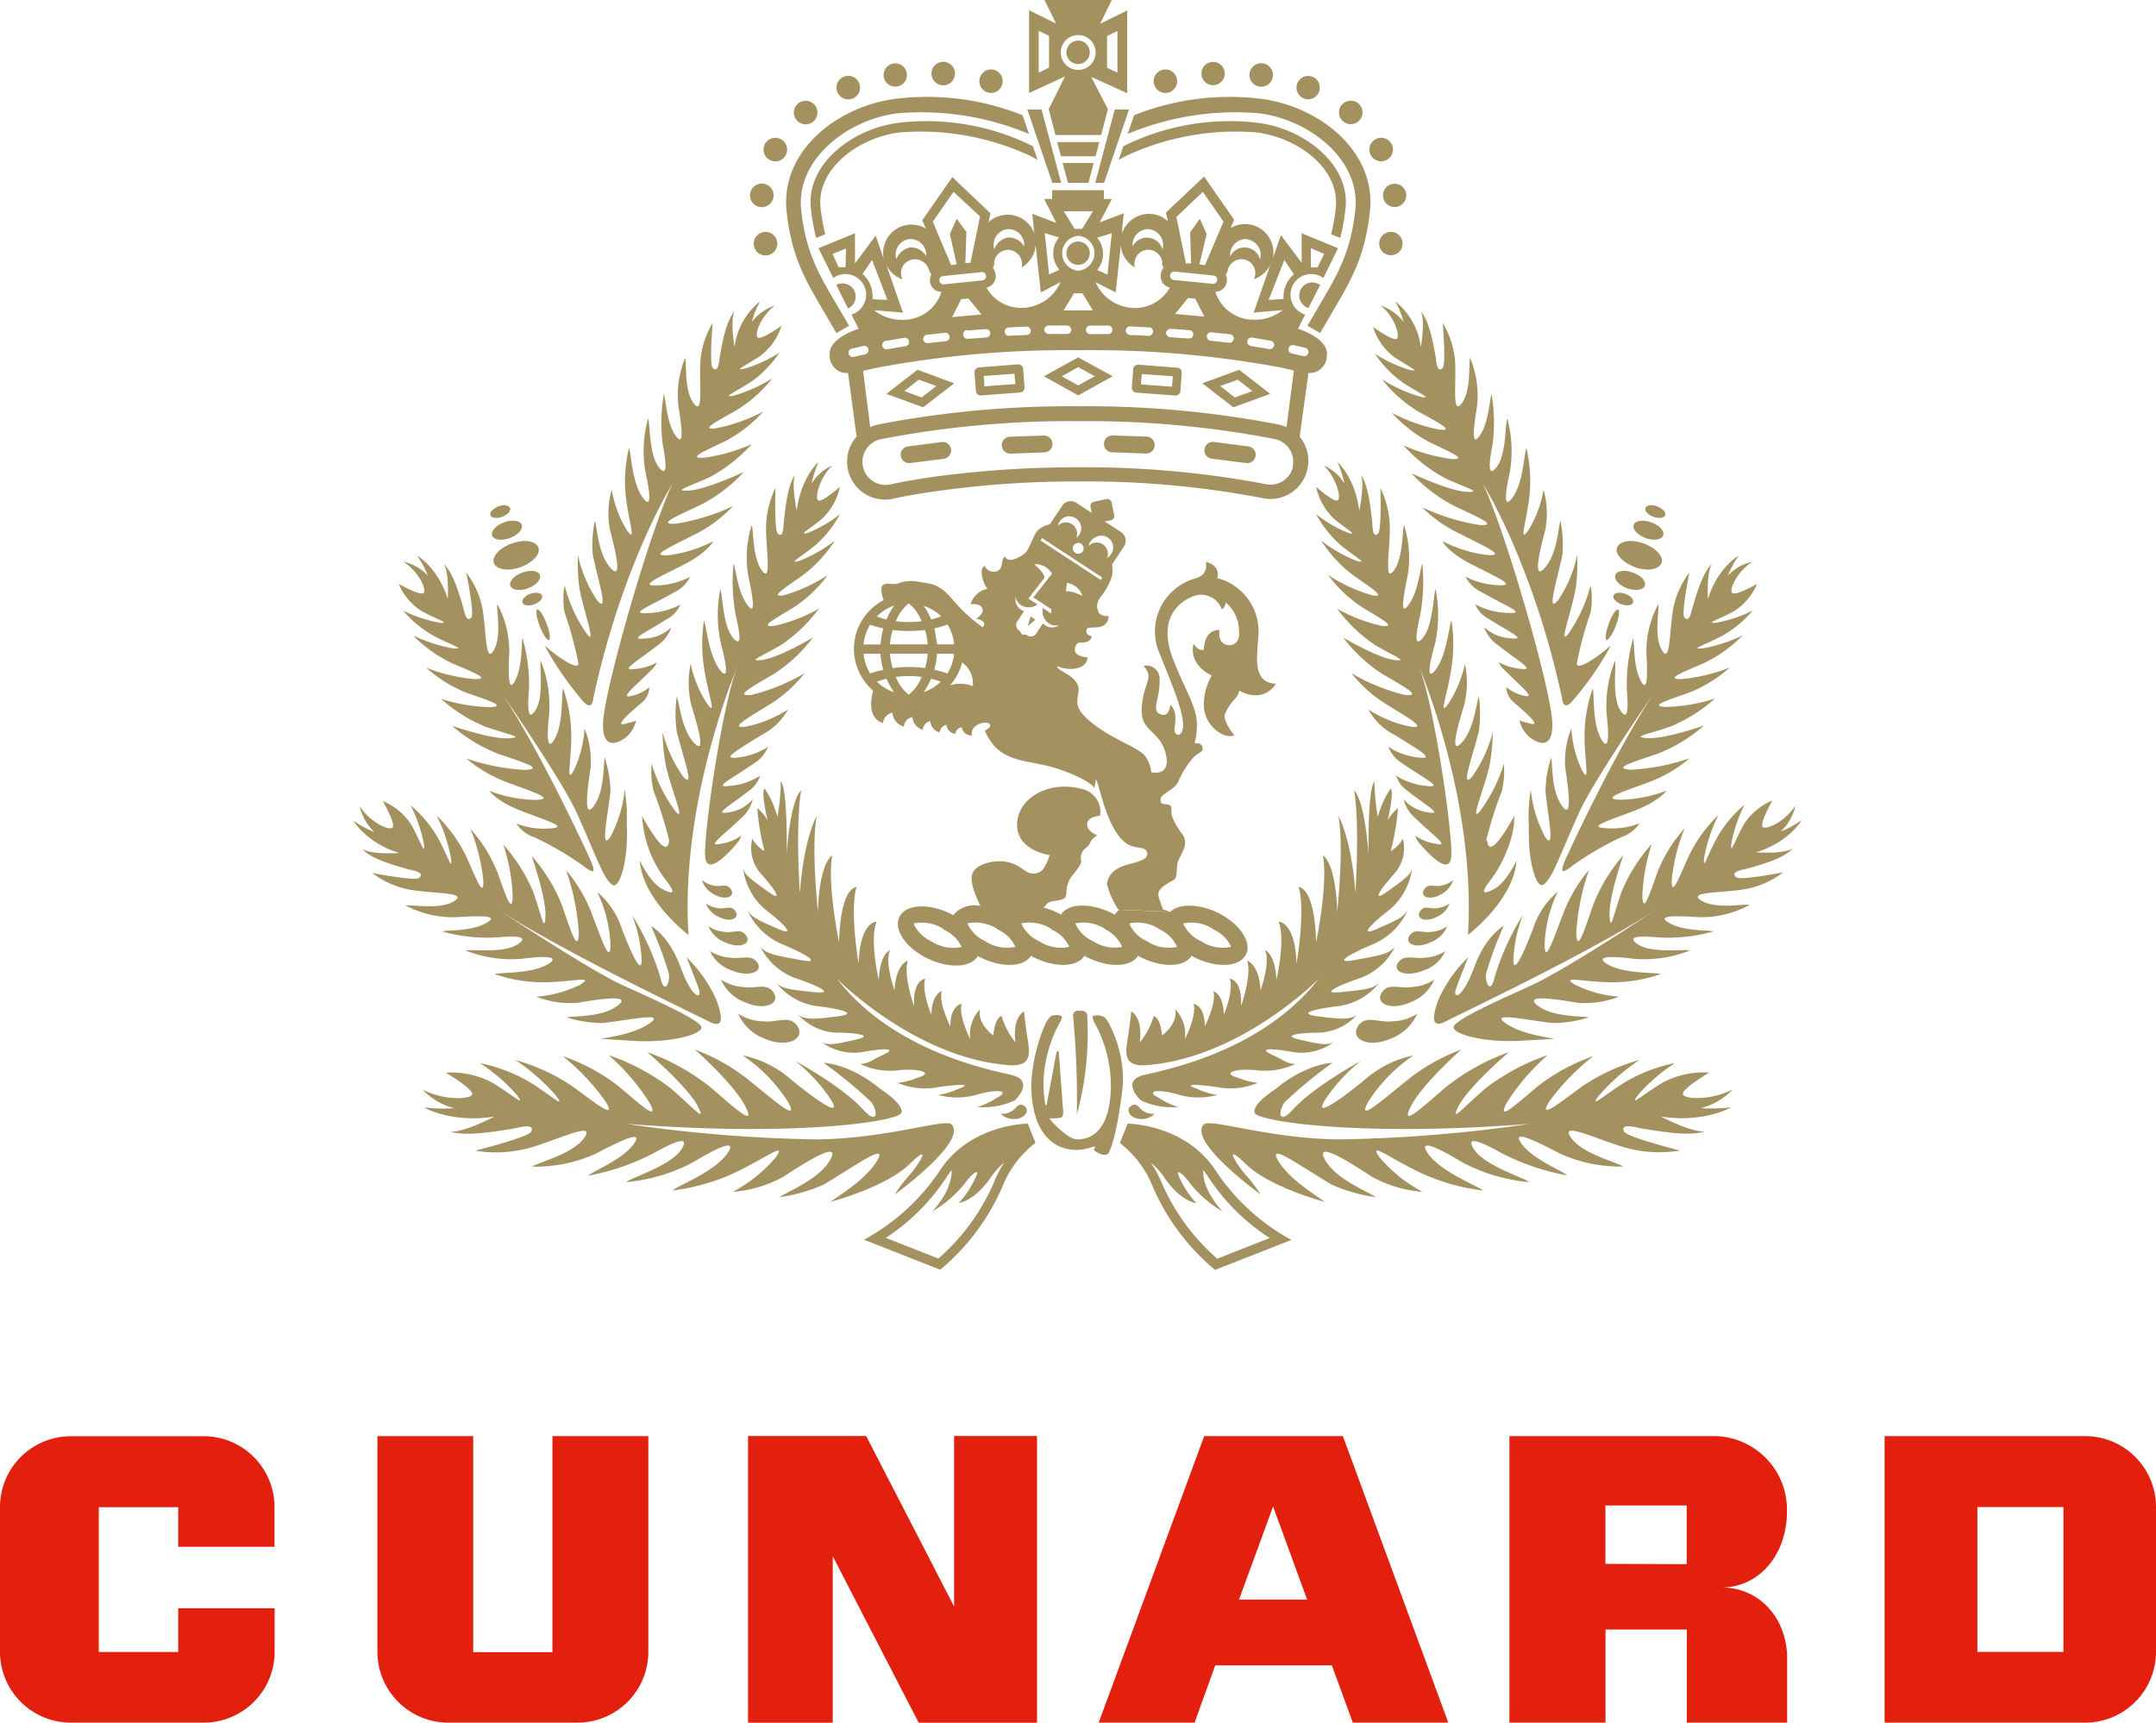 <svg id="Layer_1" data-name="Layer 1" xmlns="http://www.w3.org/2000/svg" viewBox="0 0 208.44 166.56"><defs><style>.cls-1{fill:#a39160;}.cls-2{fill:#e31f0e;}</style></defs><title>Cunard Logo Stacked</title><path class="cls-1" d="M134.25,166.12a1.75,1.75,0,0,0,1.46.51c1-.08,1.39-.93.79-1.28s-.7.32-1.26.57A1.46,1.46,0,0,1,134.25,166.12Z" transform="translate(-37.51 -58.45)"/><path class="cls-1" d="M149.15,166.12a1.74,1.74,0,0,1-1.46.51c-1-.08-1.39-.93-.79-1.28s.7.32,1.26.57A1.47,1.47,0,0,0,149.15,166.12Z" transform="translate(-37.51 -58.45)"/><polygon class="cls-1" points="81.98 36.06 81.98 36.06 81.98 36.06 81.98 36.06"/><polygon class="cls-1" points="81.98 36.06 81.98 36.06 81.98 36.06 81.98 36.06"/><path class="cls-1" d="M118.38,86a1.26,1.26,0,1,1,1.12,2.26" transform="translate(-37.51 -58.45)"/><path class="cls-1" d="M120.23,87.07A1.26,1.26,0,0,0,118.38,86l1.12,2.26A1.26,1.26,0,0,0,120.23,87.07Z" transform="translate(-37.51 -58.45)"/><path class="cls-1" d="M165.12,86A1.26,1.26,0,1,0,164,88.22" transform="translate(-37.51 -58.45)"/><path class="cls-1" d="M163.27,87.07A1.26,1.26,0,0,1,165.12,86L164,88.22A1.27,1.27,0,0,1,163.27,87.07Z" transform="translate(-37.51 -58.45)"/><path class="cls-1" d="M112.66,82a1.14,1.14,0,1,1-1.14-1.13A1.14,1.14,0,0,1,112.66,82Z" transform="translate(-37.51 -58.45)"/><path class="cls-1" d="M112.3,77.34a1.14,1.14,0,1,1-1.14-1.14A1.13,1.13,0,0,1,112.3,77.34Z" transform="translate(-37.51 -58.45)"/><path class="cls-1" d="M113.61,72.9a1.14,1.14,0,1,1-1.13-1.13A1.15,1.15,0,0,1,113.61,72.9Z" transform="translate(-37.51 -58.45)"/><path class="cls-1" d="M116.54,69.33a1.14,1.14,0,1,1-1.13-1.14A1.14,1.14,0,0,1,116.54,69.33Z" transform="translate(-37.51 -58.45)"/><path class="cls-1" d="M120.66,66.92a1.14,1.14,0,1,1-1.13-1.14A1.14,1.14,0,0,1,120.66,66.92Z" transform="translate(-37.51 -58.45)"/><circle class="cls-1" cx="86.55" cy="7.25" r="1.13"/><circle class="cls-1" cx="91.19" cy="7.11" r="1.14"/><ellipse class="cls-1" cx="95.81" cy="7.85" rx="1.13" ry="1.14"/><polygon class="cls-1" points="100.7 10.59 99.32 10.59 101.74 17.68 102.59 17.68 100.7 10.59"/><path class="cls-1" d="M124.13,68c-5.58.69-11.2,5-10.57,10.9.48,4.39,1.77,6.57,3.72,9.88l1.09,1.87,1.23-.7-1.1-1.88c-1.86-3.15-3.09-5.23-3.53-9.32-.52-4.84,4.4-8.74,9.34-9.35a27,27,0,0,1,12.68,2l-.62-1.81A24.88,24.88,0,0,0,124.13,68Z" transform="translate(-37.51 -58.45)"/><path class="cls-1" d="M124.41,70.32c-4.48.55-9,4-8.5,8.31a18,18,0,0,0,.51,2.82l.88-.35a18.31,18.31,0,0,1-.46-2.57c-.4-3.75,3.65-6.79,7.68-7.28a25.14,25.14,0,0,1,12.55,2.25l.75.41-.45-1.32A23,23,0,0,0,124.41,70.32Z" transform="translate(-37.51 -58.45)"/><path class="cls-1" d="M170.85,82A1.13,1.13,0,1,0,172,80.87,1.13,1.13,0,0,0,170.85,82Z" transform="translate(-37.51 -58.45)"/><circle class="cls-1" cx="134.83" cy="18.89" r="1.13"/><path class="cls-1" d="M169.9,72.9A1.14,1.14,0,1,0,171,71.77,1.14,1.14,0,0,0,169.9,72.9Z" transform="translate(-37.51 -58.45)"/><circle class="cls-1" cx="130.59" cy="10.87" r="1.14"/><circle class="cls-1" cx="126.47" cy="8.47" r="1.13"/><circle class="cls-1" cx="121.93" cy="7.25" r="1.14"/><circle class="cls-1" cx="117.28" cy="7.11" r="1.13"/><circle class="cls-1" cx="112.67" cy="7.85" r="1.14"/><polygon class="cls-1" points="107.77 10.59 109.15 10.59 106.74 17.68 105.89 17.68 107.77 10.59"/><path class="cls-1" d="M159.38,68c5.58.69,11.21,5,10.57,10.9-.48,4.39-1.77,6.57-3.72,9.88l-1.09,1.87-1.23-.7,1.1-1.88c1.86-3.15,3.08-5.23,3.53-9.32.53-4.84-4.4-8.74-9.33-9.35a27,27,0,0,0-12.68,2l.62-1.81A24.9,24.9,0,0,1,159.38,68Z" transform="translate(-37.51 -58.45)"/><path class="cls-1" d="M159.08,70.32c4.48.55,9,4,8.51,8.31a18.69,18.69,0,0,1-.51,2.82l-.88-.35a17.19,17.19,0,0,0,.45-2.57c.41-3.75-3.65-6.79-7.68-7.28a25.13,25.13,0,0,0-12.55,2.25l-.76.41.45-1.32A23,23,0,0,1,159.08,70.32Z" transform="translate(-37.51 -58.45)"/><polyline class="cls-1" points="103.25 17.68 105.23 17.68 105.74 15.76 102.73 15.76 103.25 17.68 105.23 17.68"/><polygon class="cls-1" points="105.92 15.11 106.28 13.74 102.2 13.74 102.57 15.11 105.92 15.11"/><path class="cls-1" d="M145,58.45l-1.13,2.3,2.61-1.29v8L143,65.88,144.62,69l-.65,2.5h-4.42l-.65-2.5,1.57-3.16L137,67.44v-8l2.61,1.29-1.13-2.3Zm.54,3-1,.48V65l1,.48Zm-3.79,3.76a1.68,1.68,0,0,0,0-3.37h0a1.68,1.68,0,1,0,0,3.37Zm-3.82.26,1-.48V61.91l-1-.48Zm3.81-3.09a1.13,1.13,0,1,0,1.13,1.14A1.14,1.14,0,0,0,141.75,62.37Z" transform="translate(-37.51 -58.45)"/><polygon class="cls-1" points="81.98 36.06 81.98 36.06 81.98 36.06 81.98 36.06"/><path class="cls-1" d="M153.75,95.51l3,2.32,3.56-1.3-3-2.33Zm3.14,1.37-1.41-1.11,1.69-.61,1.42,1.1Z" transform="translate(-37.51 -58.45)"/><path class="cls-1" d="M128.55,101.19l-3.25.42a.81.81,0,0,0-.71.9.82.82,0,0,0,.91.71l3.24-.41a.83.83,0,0,0,.72-.92A.82.82,0,0,0,128.55,101.19Z" transform="translate(-37.51 -58.45)"/><path class="cls-1" d="M151.34,94l-3.77-.29a.47.47,0,0,0-.5.43l-.14,1.77a.47.47,0,0,0,.44.5l3.76.28a.47.47,0,0,0,.5-.43l.13-1.77A.47.47,0,0,0,151.34,94Zm-.52,1.84-3-.23c0-.29.06-.71.08-1l3,.22C150.88,95.09,150.85,95.5,150.82,95.8Z" transform="translate(-37.51 -58.45)"/><path class="cls-1" d="M158.2,101.61l-3.25-.42a.82.82,0,1,0-.2,1.62l3.24.41a.81.81,0,0,0,.91-.71A.8.8,0,0,0,158.2,101.61Z" transform="translate(-37.51 -58.45)"/><path class="cls-1" d="M163,90.24h0l.69-1.38a2,2,0,1,1,1.76-3.53l1.42-2.88L163.35,81v2.86l-2-2.67-.79,2.25a2.64,2.64,0,0,0,.06-.59,2.74,2.74,0,0,0-4.14-2.35h0l.35-.8-2.91-4.18L150.23,79l.19.85h0a2.64,2.64,0,0,0-1.29-.67A2.73,2.73,0,0,0,146,81l0-.51.16-1.42-2.33.88L145,77.69h-.77s0-.64,0-.85h-5c0,.21,0,.85,0,.85h-.77L139.63,80l-2.32-.88.15,1.42.06.51a2.74,2.74,0,0,0-4.44-1.12h0l.19-.85-3.69-3.51-2.91,4.18.36.8h0a2.74,2.74,0,0,0-4.14,2.35,2.88,2.88,0,0,0,.06.59l-.78-2.25-2,2.67V81l-3.53,1.45,1.43,2.88a2,2,0,1,1,1.76,3.53l.69,1.38h0s-3,.89-2.8,2.59a1.66,1.66,0,0,0,1.78,1.68h0l.82,6.15a3.67,3.67,0,0,0,3.58,6l.42-.09c.87-.18,1.08-.22,2.1-.39A95.88,95.88,0,0,1,141.76,105a89.91,89.91,0,0,1,17.81,1.61,3.66,3.66,0,0,0,4.35-2.84,3.62,3.62,0,0,0-.76-3.09l.85-6.17a1.67,1.67,0,0,0,1.78-1.68C166,91.13,163,90.24,163,90.24ZM165.53,83l-.65,1.31a3.3,3.3,0,0,0-.41,0h-.23V82.44Zm-46.27,1.29H119a3.1,3.1,0,0,0-.41,0L118,83l1.3-.52Zm42.42-.7.92,1.38a2.85,2.85,0,0,0-1,2.15,2.06,2.06,0,0,0,0,.25c-.47,0-1.44.08-1.44.08Zm-3.62-2a1.52,1.52,0,0,1,1.27,1.94,1.55,1.55,0,0,0-2.89-.29A1.55,1.55,0,0,1,158.07,81.56Zm-1.86,3a.9.9,0,0,1,.09-.26,1.42,1.42,0,0,1,.42-.53,1.29,1.29,0,0,1,.82-.29,1.33,1.33,0,0,1,1.34,1.33,1.31,1.31,0,0,1-.14.6,2.75,2.75,0,0,0,1.6-1.4l-1.62,4.63,2.81-.24h0a4.24,4.24,0,0,1-2.67.93,3.87,3.87,0,0,1-3.84-2.7h0a1.11,1.11,0,0,0,1.11-1A1.19,1.19,0,0,0,156,85h0A.89.89,0,0,0,156.21,84.59Zm4.48,7.27a.42.42,0,0,1-.47.34l-1.77-.3a.41.41,0,0,1-.34-.47.41.41,0,0,1,.47-.34l1.77.3A.4.4,0,0,1,160.69,91.86Zm-3.9-.63a.42.42,0,0,1-.46.36l-1.78-.2a.41.41,0,0,1-.36-.45.4.4,0,0,1,.45-.36l1.79.19A.42.42,0,0,1,156.8,91.23ZM153.8,77l2,2.88L154,84.09l-.53-.08.7-2.94-.66-1.47-.94,1.32.1,3-.5,0-.93-4.49Zm-2.68,7.71,3.71.38a.4.4,0,1,1-.08.8L151,85.52a.41.41,0,0,1-.37-.45A.41.41,0,0,1,151.12,84.72Zm0,4.09,1.25-1.54.7.07.88,1.73Zm1.75,2a.41.41,0,0,1-.44.38l-1.8-.13a.41.41,0,0,1-.38-.43.42.42,0,0,1,.44-.38l1.79.13A.41.41,0,0,1,152.88,90.79Zm-4.23-10.18a1.54,1.54,0,0,1,1.26,1.95,1.56,1.56,0,0,0-2.89-.3A1.52,1.52,0,0,1,148.66,80.61Zm-5,.8L145,81c-.17,1.54-.28,2.66-.42,4l-1-.45a2.4,2.4,0,0,0,0-3.11Zm1.73,5.3.44-4,.06-.57.06.46a2.78,2.78,0,0,0,1.29,1.69,1.27,1.27,0,0,1,0-.62,1.33,1.33,0,0,1,2.33-.6,1.43,1.43,0,0,1,.31.6,1.08,1.08,0,0,1,0,.27.79.79,0,0,0,.15.4h0a1.14,1.14,0,0,0-.28.66,1.12,1.12,0,0,0,.88,1.24h0a3.87,3.87,0,0,1-4.3,1.87,4.13,4.13,0,0,1-2.88-2.39Zm3.6,3.81a.41.41,0,0,1-.43.39l-1.8-.09a.42.42,0,0,1-.39-.43.41.41,0,0,1,.44-.39l1.79.09A.41.41,0,0,1,149,90.53Zm-8.63-2.07,1-1.65h.82l1,1.65Zm.75,1.87a.41.41,0,0,1-.41.41l-1.79,0a.41.41,0,0,1-.41-.4.4.4,0,0,1,.4-.42l1.8,0A.41.41,0,0,1,141.07,90.33Zm1.77-.4,1.8,0a.4.4,0,0,1,.4.42.41.41,0,0,1-.41.4l-1.8,0a.41.41,0,0,1,0-.81Zm.32-11.06-1.05,1.71-.33,0h-.07l-.32,0-1.06-1.71Zm-1.42,2.38h0a1.69,1.69,0,0,1,0,3.37h0a1.69,1.69,0,0,1,0-3.37Zm-1.87.16a2.4,2.4,0,0,0-.55,1.54,2.35,2.35,0,0,0,.6,1.58l-1,.45c-.15-1.35-.25-2.47-.43-4Zm-5-.8a1.51,1.51,0,0,1,1.63,1.65,1.75,1.75,0,0,0-1.54-.85,1.72,1.72,0,0,0-1.34,1.15A1.53,1.53,0,0,1,134.85,80.61Zm-2,5.64a1.12,1.12,0,0,0,.88-1.24,1.24,1.24,0,0,0-.28-.66h0a.86.86,0,0,0,.15-.4,1.12,1.12,0,0,1,0-.27,1.46,1.46,0,0,1,.31-.6,1.34,1.34,0,0,1,2.33.6,1.32,1.32,0,0,1,0,.62,2.72,2.72,0,0,0,1.29-1.69l.06-.46.06.57.45,4,1.9-1a4.11,4.11,0,0,1-2.87,2.39,3.86,3.86,0,0,1-4.3-1.87Zm4.28,4.15a.41.41,0,0,1-.38.43l-1.8.09a.41.41,0,0,1,0-.81l1.8-.09A.4.4,0,0,1,137.15,90.4Zm-6.15,0,1.79-.13a.42.42,0,0,1,.44.38.41.41,0,0,1-.38.43l-1.8.13a.41.41,0,0,1-.44-.38A.42.42,0,0,1,131,90.35Zm-1.46-1.29.88-1.73.7-.07,1.26,1.54Zm3.29-4a.41.41,0,0,1-.37.45l-3.71.38a.41.41,0,0,1-.45-.36.41.41,0,0,1,.37-.44l3.71-.38A.4.4,0,0,1,132.83,85.07Zm-3.53,5.87a.41.41,0,0,1-.36.45l-1.78.2a.41.41,0,0,1-.09-.81l1.78-.19A.39.39,0,0,1,129.3,90.94ZM129.7,77l2.56,2.38-.93,4.49-.49,0,.1-3L130,79.6l-.66,1.47L130,84l-.54.08-1.77-4.2Zm-4.27,4.56a1.55,1.55,0,0,1,1.63,1.66,1.75,1.75,0,0,0-1.54-.85,1.77,1.77,0,0,0-1.35,1.14A1.52,1.52,0,0,1,125.43,81.56Zm-.68,3.89a1.51,1.51,0,0,1-.13-.6A1.33,1.33,0,0,1,126,83.52a1.29,1.29,0,0,1,.82.29,1.4,1.4,0,0,1,.42.53,1.3,1.3,0,0,1,.1.26.9.9,0,0,0,.22.37h0a1.2,1.2,0,0,0-.14.7,1.11,1.11,0,0,0,1.11,1h0a3.87,3.87,0,0,1-3.84,2.7,4.26,4.26,0,0,1-2.68-.93h0l2.8.24-1.62-4.63A2.79,2.79,0,0,0,124.75,85.46Zm.64,6a.41.41,0,0,1-.34.47l-1.77.3a.41.41,0,0,1-.47-.34.4.4,0,0,1,.34-.47l1.77-.3A.42.42,0,0,1,125.39,91.42Zm-4.5-6.49.93-1.38,1.48,3.86s-1,0-1.43-.08c0-.08,0-.16,0-.25A2.85,2.85,0,0,0,120.89,84.93Zm-.85,8a.41.41,0,1,1-.18-.8l1.11-.26a.41.41,0,0,1,.49.31.4.4,0,0,1-.3.49Zm42.48,10.58a2.23,2.23,0,0,1-2.65,1.72l-.77-.15a93.37,93.37,0,0,0-17.33-1.48,102.49,102.49,0,0,0-13.63.87c-1.61.22-3.14.48-4.55.78a2.22,2.22,0,0,1-2.65-1.71,2.23,2.23,0,0,1,1.71-2.65,95.58,95.58,0,0,1,19.12-1.75,95.59,95.59,0,0,1,19,1.73,2.24,2.24,0,0,1,1.72,2.64Zm-.63-3.79a4.21,4.21,0,0,0-.79-.26,97.17,97.17,0,0,0-19.33-1.76,97.67,97.67,0,0,0-19.41,1.77,4.65,4.65,0,0,0-.72.24l-.68-5.42c.24-.08.67-.17,1.14-.28a99.83,99.83,0,0,1,19.67-1.73A99.86,99.86,0,0,1,161.43,94l1.17.27ZM164,92.58a.41.41,0,0,1-.49.3l-1.12-.26a.4.4,0,0,1-.3-.49.41.41,0,0,1,.49-.31l1.12.26A.41.41,0,0,1,164,92.58Z" transform="translate(-37.51 -58.45)"/><polygon class="cls-1" points="92.48 21.14 92.48 21.14 92.48 21.14 92.48 21.14"/><polygon class="cls-1" points="116 21.14 116 21.14 116 21.14 116 21.14"/><path class="cls-1" d="M141.75,84.06a1.13,1.13,0,1,0-1.14-1.13A1.13,1.13,0,0,0,141.75,84.06Z" transform="translate(-37.51 -58.45)"/><path class="cls-1" d="M123.2,96.53l3.56,1.3,3-2.32-3.55-1.31Zm4.83-.76-1.42,1.11-1.68-.62,1.41-1.1Z" transform="translate(-37.51 -58.45)"/><path class="cls-1" d="M138.42,100.56l-3.27.11a.82.82,0,0,0,.06,1.64l3.26-.12a.81.81,0,1,0-.05-1.63Z" transform="translate(-37.51 -58.45)"/><path class="cls-1" d="M148.35,100.66l-3.27-.11a.81.81,0,1,0-.06,1.63l3.27.12a.82.82,0,0,0,.06-1.64Z" transform="translate(-37.51 -58.45)"/><path class="cls-1" d="M138.43,94.83l3.32,1.85,3.33-1.85L141.75,93Zm3.32.88-1.59-.88,1.59-.89,1.6.89Z" transform="translate(-37.51 -58.45)"/><path class="cls-1" d="M135.93,93.68l-3.77.29a.48.48,0,0,0-.44.51l.14,1.77a.46.46,0,0,0,.5.43l3.77-.28a.47.47,0,0,0,.43-.5l-.13-1.77A.48.48,0,0,0,135.93,93.68Zm-3.26,2.12c0-.31,0-.72-.07-1l3-.22c0,.3.06.72.09,1Z" transform="translate(-37.51 -58.45)"/><path class="cls-1" d="M136.88,167.09c-.17,0-5.73.07-8.63,4.72a20.69,20.69,0,0,1-7.21,6.5l7.37,2.9a21.65,21.65,0,0,0,6-8,10.08,10.08,0,0,1,3.21-4.27Zm-3.32,5.78a20.66,20.66,0,0,1-5.33,7.26l-5.08-2A20.22,20.22,0,0,0,129,172.3a8.25,8.25,0,0,1,.52-.74c0,.56-.07,2-1.85,4a11.43,11.43,0,0,0,3-2.55c1.08-1.45,1.54-1.51,1.18-.77a9.11,9.11,0,0,1-1.64,2.51s1.39-.1,3-2.33a6.81,6.81,0,0,1,1.39-1.57A11.69,11.69,0,0,0,133.55,172.87Z" transform="translate(-37.51 -58.45)"/><path class="cls-1" d="M155.16,171.81c-2.89-4.64-8.45-4.72-8.63-4.72l-.75,1.87a10.1,10.1,0,0,1,3.2,4.27,21.61,21.61,0,0,0,6,8l7.38-2.9A20.65,20.65,0,0,1,155.16,171.81Zm-5.31,1.06a10.91,10.91,0,0,0-1.07-2,6.54,6.54,0,0,1,1.39,1.57c1.6,2.23,3,2.33,3,2.33a9.15,9.15,0,0,1-1.65-2.51c-.35-.75.1-.69,1.18.77a11.44,11.44,0,0,0,3,2.55c-1.78-2-1.9-3.41-1.85-4a8.74,8.74,0,0,1,.52.74,20.18,20.18,0,0,0,5.9,5.83c-1.86.73-4.42,1.73-5.07,2A20.62,20.62,0,0,1,149.85,172.87Z" transform="translate(-37.51 -58.45)"/><path class="cls-1" d="M144.64,170s.79-1,1.44-6.75a11.93,11.93,0,0,0-1.33-5.8,4.34,4.34,0,0,0-.42-.63,1.58,1.58,0,0,0-.71-.21,1.35,1.35,0,0,0-.44.08c-.1.05.05.5.19.72a12.72,12.72,0,0,1,1.54,5.84c0,4.52-1.89,5.36-3.25,5.36-.92,0-2.44-1.71-2.44-1.71-.16-.2-.26-.34-.2-.33a4,4,0,0,0,.51,0,2.92,2.92,0,0,0,.56-.07c.16,0,.25-.45.2-.71l-.41-5.51c0-.26-.09-.29-.23-.08l-.93,4.94c-.05.25-.13.24-.17,0a13.8,13.8,0,0,1-.16-1.91,12.71,12.71,0,0,1,1.54-5.84,1.83,1.83,0,0,0,.26-.61c0-.11-.35-.2-.5-.2a2,2,0,0,0-.54.09,2.07,2.07,0,0,0-.57.76,16.93,16.93,0,0,0-1.37,5.79c0,4.62,2,6.41,4.42,6.41a5,5,0,0,0,1.37-.25c.25-.08.4-.12.38,0s-.19.21-.05.32S144.21,170.32,144.64,170Z" transform="translate(-37.51 -58.45)"/><path class="cls-1" d="M142.62,156.64a.49.49,0,0,0-.47-.47h-.43a.46.46,0,0,0-.47.47,86.56,86.56,0,0,1,.37,9.57A29.72,29.72,0,0,0,142.62,156.64Z" transform="translate(-37.51 -58.45)"/><path class="cls-1" d="M90.16,120.86a30.3,30.3,0,0,0,3.71,5.37c.94,1.08,1-.27,1-.27,2.8-13,7.64-20.72,7.64-20.72-2.2,4.66-6.62,20-6.7,23.17S98,129.76,98,129.76a2.9,2.9,0,0,0,1-1.64,3.92,3.92,0,0,1-.74.22c-1.45.51-.43-.5,1.34-2a1.93,1.93,0,0,0,.68-1.44,4,4,0,0,1-1.58.8c-1.48.41.15-.82,1.89-2.58a1.79,1.79,0,0,0,.42-.62,5.19,5.19,0,0,1-2.12.63c-1.54.24.27-.78,2.22-2.3a3.52,3.52,0,0,0,1.31-1.73,4,4,0,0,1-2.65,1.09c-1.53.14.28-.64,2.21-1.88a2.87,2.87,0,0,0,1.31-1.41,7.23,7.23,0,0,1-3.25.83c-1.75.08.34-.69,2.63-2a3.27,3.27,0,0,0,1.56-1.51,7.35,7.35,0,0,1-3.25.83c-1.75.08.28-.81,2.62-2s2.86-2.27,2.86-2.27a12.69,12.69,0,0,1-4.44,1.36c-1.76.08.29-.8,2.63-2a13.28,13.28,0,0,0,3.73-2.76,20.62,20.62,0,0,1-5.57,1.71c-1.79.08,0-.68,2.36-1.79a14.86,14.86,0,0,0,4.24-3.21c-.59.27-3.77,1.72-5.34,1.79s0-.35,2.12-1.33a15.2,15.2,0,0,0,4-3.16,17,17,0,0,1-4.67,1.32c-1.55.07,0-.61,2.07-1.59a13.16,13.16,0,0,0,3.71-2.88,16.92,16.92,0,0,1-4.57,1.62c-1.55.18-.06-.6,1.95-1.73a13.23,13.23,0,0,0,3.51-3.11,14.76,14.76,0,0,1-3.71,1.67c-1.3.26.1-.31,1.7-1.37a10.75,10.75,0,0,0,2.69-2.78,13.27,13.27,0,0,1-3.35,1.55c-1.17.24.09-.29,1.54-1.27a5.69,5.69,0,0,0,2-2.88s-2.15,1.57-2.35,1.08S111.15,89,112.4,88a4.58,4.58,0,0,0-2.21,1.59,9.25,9.25,0,0,1,.8-2A6.79,6.79,0,0,0,108.52,92s-.43-2.57,0-3.43c-.8.86-1.18,3-1.42,4.34-.06.36-.11,1.69-.69,1.11-.34-.34,0-4.34,0-4.34a8.33,8.33,0,0,0-1.19,3.77c-.12,2.17.31,5.25-.64,4s-.66-3.79-.83-4.41a9.55,9.55,0,0,0-.65,4.68c.37,2.33.54,4-.29,2.82s-.92-3.35-1.12-4a16.18,16.18,0,0,0-.09,5c.39,2,.37,3-.35,2.14-1-1.18-.87-4.17-1.08-4.78a11.74,11.74,0,0,0-.25,5.23c.59,2.65.43,3.33-.2,2.52-1.1-1.41-1.16-4.21-1.4-4.9a13.91,13.91,0,0,0-.33,4.49c.26,2.6,1.13,4.88.11,3.45a11,11,0,0,1-1.45-3.89,8.43,8.43,0,0,0-.17,3.88c.68,2.52,1.17,5,0,3.61s-1.23-3.8-1.46-4.49a11.28,11.28,0,0,0-.19,3.36c.55,2.56,1.57,5.67.42,4.34a12.38,12.38,0,0,1-1.86-4.37,17.47,17.47,0,0,0,.15,3.27c.43,2.27,1.67,5.56.71,4.34a14.41,14.41,0,0,1-2.16-4.69,7.53,7.53,0,0,0,0,2.61,36,36,0,0,1,1.31,4.77C93.69,123.43,91.85,122.32,90.16,120.86Z" transform="translate(-37.51 -58.45)"/><path class="cls-1" d="M102.2,139.68a39.26,39.26,0,0,0-1.5-4.75,8.15,8.15,0,0,1-.19-2.64,15,15,0,0,0,2.31,4.61c1,1.17-.39-2.09-.92-4.36a18.5,18.5,0,0,1-.33-3.3,13.19,13.19,0,0,0,2,4.31c1.16,1.28,0-1.81-.63-4.37a11.94,11.94,0,0,1,0-3.41c.26.68.47,3.18,1.63,4.46s.55-1.14-.24-3.65a9.24,9.24,0,0,1-.05-3.95,11.36,11.36,0,0,0,1.59,3.85c1,1.39.1-.86-.3-3.49a15.27,15.27,0,0,1,0-4.57c.26.69.48,3.52,1.6,4.87.64.78.75.09.05-2.57a12.8,12.8,0,0,1-.07-5.32c.23.6.24,3.65,1.28,4.78.74.8.7-.16.22-2.2a17.51,17.51,0,0,1-.22-5.05c.24.6.39,2.68,1.29,3.94s.6-.53.11-2.87a10.46,10.46,0,0,1,.36-4.79c.19.62.07,3.21,1,4.42s.39-1.88.38-4.1a9,9,0,0,1,.91-3.9s-.12,4.07.22,4.4c.58.55.55-.8.59-1.17.15-1.36.39-3.58,1.09-4.49-.39.89.16,3.47.16,3.47.38-3.32,2.33-5,2.07-4.63a10.25,10.25,0,0,0-.64,2,4.33,4.33,0,0,1,2-1.75c-1.13,1.09-1.63,2.81-1.42,3.3s2.16-1.24,2.16-1.24a6,6,0,0,1-1.68,3.05c-1.31,1.09-2.46,1.7-1.38,1.38a12.16,12.16,0,0,0,3.07-1.79,10.75,10.75,0,0,1-2.38,3c-1.45,1.18-2.73,1.86-1.53,1.51a14,14,0,0,0,3.4-1.94,12.93,12.93,0,0,1-3.14,3.38c-1.83,1.27-3.2,2.16-1.74,1.88a15.5,15.5,0,0,0,4.21-1.94,13,13,0,0,1-3.33,3.15c-1.92,1.14-3.33,1.92-1.86,1.76a15.62,15.62,0,0,0,4.32-1.65,14.8,14.8,0,0,1-3.59,3.46c-1.9,1.14-3.39,1.66-1.92,1.49s4.39-1.85,4.93-2.16a14.59,14.59,0,0,1-3.81,3.54c-2.18,1.27-3.8,2.16-2.13,2a19.09,19.09,0,0,0,5.15-2.1,13,13,0,0,1-3.35,3c-2.14,1.33-4,2.36-2.37,2.17a11.89,11.89,0,0,0,4.12-1.67,6.05,6.05,0,0,1-2.58,2.48c-2.13,1.34-4,2.37-2.36,2.18a6.61,6.61,0,0,0,3-1.05,3.29,3.29,0,0,1-1.39,1.63c-2.07,1.44-4,2.36-2.36,2.16a6.55,6.55,0,0,0,3-1,3,3,0,0,1-1.15,1.51c-1.76,1.38-3.42,2.29-2,2.05a3.72,3.72,0,0,0,2.43-1.28,3.59,3.59,0,0,1-1.13,1.84c-1.75,1.67-3.39,2.81-2,2.47a4.53,4.53,0,0,0,2-.78,1.76,1.76,0,0,1-.35.67s-3,3.72-3.13,1.28,1.77-15.38,3.26-18.64c0,0-5.7,13-4.87,26.28,0,0-4.43-3.32-4.71-7.2,0,0,1,2.21,2.27,2.82s1.06.11.11-1.11a11.11,11.11,0,0,1-2.15-6s2.37,4.48,2.6,2.43" transform="translate(-37.51 -58.45)"/><path class="cls-1" d="M98.11,138.06a17.44,17.44,0,0,0-.2-3.26,12.43,12.43,0,0,1-1.38,4.55c-1,1.45-.31-1.75,0-4.36a11.33,11.33,0,0,0-.56-3.31c-.14.71,0,3.17-1,4.62s-.77-1-.36-3.59a8.44,8.44,0,0,0-.59-3.84,11.08,11.08,0,0,1-1,4c-.86,1.54-.25-.83-.28-3.44a13.74,13.74,0,0,0-.8-4.43c-.17.71.07,3.5-.87,5-.53.87-.77.22-.47-2.49a11.7,11.7,0,0,0-.81-5.18c-.14.63.34,3.58-.56,4.86-.63.92-.75,0-.58-2.09a16,16,0,0,0-.62-4.95c-.14.63,0,2.68-.69,4.05s-.71-.41-.59-2.76a9.61,9.61,0,0,0-1.16-4.58c-.1.64.45,3.12-.35,4.47s-.71-1.75-1.06-3.9a8.33,8.33,0,0,0-1.59-3.62s.8,3.94.5,4.32c-.52.64-.7-.68-.81-1-.37-1.29-1-3.39-1.88-4.16.56.8.4,3.4.4,3.4-.95-3.16-3.26-4.41-2.92-4.12a9.18,9.18,0,0,1,1,1.85,4.57,4.57,0,0,0-2.37-1.34c1.36.86,2.16,2.43,2,2.95s-2.45-.81-2.45-.81a5.65,5.65,0,0,0,2.26,2.66c1.54.82,2.84,1.21,1.66,1.09a13.1,13.1,0,0,1-3.5-1.17,10.68,10.68,0,0,0,3,2.47c1.7.89,3.15,1.31,1.83,1.19a15,15,0,0,1-3.87-1.26,13.2,13.2,0,0,0,3.83,2.72c2.13.91,3.7,1.51,2.13,1.51A16.62,16.62,0,0,1,78.7,123a13.08,13.08,0,0,0,4,2.46c2.17.76,3.77,1.27,2.22,1.36a16.81,16.81,0,0,1-4.78-.81,15.07,15.07,0,0,0,4.32,2.71c2.18.76,3.81,1,2.25,1.11s-4.89-1-5.5-1.21a15,15,0,0,0,4.57,2.75c2.48.84,4.32,1.4,2.53,1.52a20.8,20.8,0,0,1-5.72-1.11,13.19,13.19,0,0,0,4,2.33c2.45.91,4.57,1.57,2.81,1.68a13.19,13.19,0,0,1-4.56-.87s.64,1,3.09,1.94,4.58,1.57,2.82,1.68a7.32,7.32,0,0,1-3.32-.47,3.27,3.27,0,0,0,1.72,1.32,30.28,30.28,0,0,1,4.72,2.75c1.51,1.22,1,.11.67-.67,0,0-4.67-10.24-8.58-16.09,0,0,5.85,8.46,7.3,11.64,2,4.42,2.62,6.51,3.51,7,.59.33,1.51-2.17,1.34-5.85" transform="translate(-37.51 -58.45)"/><path class="cls-1" d="M95.61,158.89c.74-.17,3.23-.45,4.74-1.53s-1.84-.31-4.56,0a11.54,11.54,0,0,1-3.48-.54c.75-.17,3.33,0,4.84-1.09s-1.07-.8-3.78-.33a8.79,8.79,0,0,1-4-.59,11.36,11.36,0,0,0,4.2-1.14c1.6-.94-.87-.25-3.61-.25a14.3,14.3,0,0,1-4.65-.8c.75-.18,3.67,0,5.26-1,.9-.58.22-.83-2.61-.47a12,12,0,0,1-5.43-.8c.65-.16,3.77.32,5.1-.65.95-.69,0-.8-2.2-.61a16.39,16.39,0,0,1-5.2-.59c.66-.15,2.8,0,4.24-.78s-.44-.75-2.9-.59A9.94,9.94,0,0,1,76.73,146c.66-.12,3.28.44,4.68-.42s-1.85-.72-4.1-1.08a8.62,8.62,0,0,1-3.82-1.65s4.14.81,4.53.48c.67-.56-.72-.75-1.09-.85-1.36-.38-3.58-1-4.39-1.95.85.58,3.57.39,3.57.39-3.32-1-4.66-3.42-4.35-3.07a9.72,9.72,0,0,0,1.95,1.05,4.93,4.93,0,0,1-1.43-2.51c.92,1.43,2.57,2.28,3.11,2.12s-.87-2.61-.87-2.61a6,6,0,0,1,2.81,2.38c.88,1.64,1.3,3,1.16,1.76a14,14,0,0,0-1.28-3.72,11.36,11.36,0,0,1,2.64,3.15c1,1.8,1.4,3.35,1.26,1.94a15.8,15.8,0,0,0-1.38-4.11,14,14,0,0,1,2.9,4.05c1,2.25,1.63,3.92,1.61,2.25a18.46,18.46,0,0,0-1.24-5,13.94,13.94,0,0,1,2.62,4.24c.83,2.31,1.38,4,1.46,2.35a18.24,18.24,0,0,0-.91-5.08,16.19,16.19,0,0,1,2.89,4.57c.82,2.31,1.1,4.06,1.18,2.38s-1.11-5.21-1.33-5.85A16,16,0,0,1,91.85,146c.91,2.64,1.53,4.6,1.62,2.69a22.49,22.49,0,0,0-1.23-6.1,14.27,14.27,0,0,1,2.5,4.24c1,2.61,1.75,4.87,1.79,3a13,13,0,0,0-1.28-5.14,7.74,7.74,0,0,1,2.38,3.56c1,2.61,2,4.68,1.9,2.8a13.71,13.71,0,0,0-.91-4.12,24.9,24.9,0,0,1,2.73,6c.36,1.71.94.62.83-.31a35.85,35.85,0,0,0-1.72-4.63s1.72.88,2.86,4,2.08,3.07,1.77,2.14-1.2-3.12-1.2-3.12a13.23,13.23,0,0,1,2.86,4.06c.78,2.08.57,2.81-.73,2.13s-14.28-6.81-20.45-10.89c0,0,8.86,5.91,12.2,7.42,4.66,2.1,6.92,3.21,7.48,3.88s-2.26,1.63-6.12,1.5Z" transform="translate(-37.51 -58.45)"/><path class="cls-1" d="M129.43,167.1c-1-.39-6.44,1.45-13,1.51A140.32,140.32,0,0,1,98,167.1c16.34,1.3,26.35-.22,26.65-1.05s-2-2.3-2-2.3c-3.06-2.52-5.52-2.54-5.52-2.54a42.49,42.49,0,0,1,4.62,3.8c.66.89.63,2.27-.77.74-2.06-2.28-6.57-4.71-6.57-4.71a15.81,15.81,0,0,1,3.41,3.7c1.18,1.85-1.15.27-3.76-1.86a10.27,10.27,0,0,0-4.75-2.39,15.43,15.43,0,0,1,4.42,4.55c1,1.91-1.14,0-3.76-2.11a18.65,18.65,0,0,0-5.28-3c.71.62,3.91,3.55,4.9,5.53s-.83.31-3.39-1.89a21,21,0,0,0-6.1-3.39c.62.54,4,3.51,4.88,5.24s-.45.1-2.71-1.82a21.4,21.4,0,0,0-5.92-3.14,21.06,21.06,0,0,1,4,4.68c.87,1.73-.74.28-3-1.64a18.63,18.63,0,0,0-5.43-2.94A21.6,21.6,0,0,1,96.09,165c1,1.68-.73.33-3.13-1.45a18.89,18.89,0,0,0-5.62-2.61,19.24,19.24,0,0,1,3.93,3.45c1,1.35-.43,0-2.55-1.32a15.54,15.54,0,0,0-4.8-1.83,17.11,17.11,0,0,1,3.58,3.1c.88,1.21-.4,0-2.33-1.18a8.45,8.45,0,0,0-4.56-1s3,1.76,2.5,2.19-2.89.42-4.75-.56a6.27,6.27,0,0,0,3.06,1.8,13.51,13.51,0,0,1-2.81-.07c-.56-.2,2.37,1.6,6.7.88,0,0-3,1.59-4.27,1.44,1.46.53,4.34,0,6.1-.27.48-.08,2.15-.6,1.72.3-.25.53-5.41,1.83-5.41,1.83a12.33,12.33,0,0,0,5.29-.28c2.76-.79,6.37-2.6,5.28-1s-4.38,2.37-5.07,2.82A14,14,0,0,0,95.09,170c2.71-1.42,4.75-2.35,3.64-.88s-3.72,2.46-4.37,3A22.51,22.51,0,0,0,100.6,170c2.34-1.31,3.52-1.7,2.85-.52-1,1.66-4.76,2.76-5.42,3.26a16.86,16.86,0,0,0,6.63-2c3-1.81,3.92-1.91,3.23-.86-1.22,1.84-4.66,3.11-5.39,3.67a20,20,0,0,0,5.73-1.57c3.11-1.4,5.52-3.35,4.24-1.59a14.09,14.09,0,0,1-4.11,3.29,12,12,0,0,0,4.91-1.47c2.8-1.85,5.56-3.44,4.47-1.57s-4.11,3-4.87,3.56a16.06,16.06,0,0,0,4.27-1.22c2.91-1.71,6.27-4.19,5.18-2.33s-3.76,3.41-4.51,4c0,0,5.29-1.39,7.63-3.65s.82.15,0,1.06a13.81,13.81,0,0,0-1.43,1.88s7.24-5.25,5.44-6.83Z" transform="translate(-37.51 -58.45)"/><path class="cls-1" d="M135,161.43c2.57.2,2-1.46,1.76-3.19s-.25-2-.25-2-1.15.51-.82,3a7.25,7.25,0,0,1-1.35-2.56s-.64.09-.8,1.88c0,0-1.55-1.08-1.29-2.52a3.48,3.48,0,0,0-.93,2.89s-1.17-2.26-.84-3.44c0,0-1.14.19-1.08,2.21,0,0-1.18-2.27-.84-3.43,0,0-1,.3-1,2.31,0,0-1-2.37-.59-3.51,0,0-1.25.1-1.08,2.68v0s-1.09-3-.61-4.42c0,0-1.16.3-1.29,2.86,0,0-1-2.79-.42-3.88,0,0-1,.31-1.1,2.89,0,0-.92-3.91-.21-5.64,0,0-1.6-.06-1.74,4.06,0,0-.88-5.14-.2-7.41,0,0-1.55-.09-1.69,5.34,0,0-1.17-5.62-.66-8.39,0,0-1.24.58-1.38,5.43,0,0-.69-6.27-.11-9.27,0,0-1.26,2.15-1.64,7.47,0,0-.45-6.73.13-9.92,0,0-1,.54-1.41,6.21,0,0,.14-6.16-.56-7.11a20.06,20.06,0,0,1-.33,3.45,9.28,9.28,0,0,0-1.23-2.73c-.4.3.28,3.07.28,3.07a4.29,4.29,0,0,0-1-1.18,24,24,0,0,0,.7,4.16,3.14,3.14,0,0,1-1.18-1.2,3.74,3.74,0,0,0,.83,3.38c1.38,1.54,2.23,2.84.7,1.74s-2.34-1.64-2.43-2.32a6.36,6.36,0,0,0,2.1,4c1.84,1.4,3.11,2.72,1.32,1.93s-2.72-1.13-3.07-2a6.43,6.43,0,0,0,3.3,3.41c2.39,1,4.12,2,1.93,1.59s-3.31-.54-3.89-1.28a6.14,6.14,0,0,0,3.29,3c2.28.76,4,1.61,1.89,1.38s-3.1-.28-3.69-.94a6.09,6.09,0,0,0,3.85,2.28c2.39.27,4.19.74,2.14,1s-3.09.38-3.81-.14a5.32,5.32,0,0,0,3.57,1.72c2.11,0,3.75.28,2,.67s-2.67.63-3.35.23a5.31,5.31,0,0,0,3.84,1c2.07-.39,3.72-.46,2.05.28-1.1.5-1.11.73-2.13.86a6.9,6.9,0,0,0,3.61.61c2-.24,3.59.22,2,.68a7.66,7.66,0,0,1-2,.53,6.9,6.9,0,0,0,3.63.46c1.95-.32,3.84-.43,2.29.09a7.22,7.22,0,0,1-2,.61,6.93,6.93,0,0,0,3.67,0c1.88-.59,3.45-.45,2,.28a6.94,6.94,0,0,1-1.88.88,7,7,0,0,0,3.61-.63s2.06-1.9-.33-2.46-11.51-2.38-16.87-9.32C118.44,153.09,125.93,160.72,135,161.43Z" transform="translate(-37.51 -58.45)"/><path class="cls-1" d="M108.86,156.44a4.58,4.58,0,0,0,2.68,2.47c2.17.91,3.93-.09,3-1.34-.8-1-1.83-.22-3.3-.38A4.44,4.44,0,0,1,108.86,156.44Z" transform="translate(-37.51 -58.45)"/><path class="cls-1" d="M107.22,153.16a4,4,0,0,0,2.31,2.19c1.92.87,3.54.11,2.72-1-.66-.9-1.63-.27-2.94-.48A4.22,4.22,0,0,1,107.22,153.16Z" transform="translate(-37.51 -58.45)"/><path class="cls-1" d="M106.15,150.4a3.5,3.5,0,0,0,2.08,1.86c1.73.74,3.18.11,2.44-.81-.6-.76-1.47-.24-2.64-.42A4,4,0,0,1,106.15,150.4Z" transform="translate(-37.51 -58.45)"/><path class="cls-1" d="M106,148a2.85,2.85,0,0,0,1.65,1.57c1.37.64,2.54.12,2-.66s-1.17-.21-2.11-.37A3.09,3.09,0,0,1,106,148Z" transform="translate(-37.51 -58.45)"/><path class="cls-1" d="M105.75,145.79a2.31,2.31,0,0,0,1.29,1.33c1.08.55,2,.12,1.58-.55s-.93-.18-1.69-.32A2.42,2.42,0,0,1,105.75,145.79Z" transform="translate(-37.51 -58.45)"/><path class="cls-1" d="M105.37,143.54a2.33,2.33,0,0,0,1.22,1.4c1.06.6,2,.21,1.61-.47s-.92-.23-1.67-.4A2.43,2.43,0,0,1,105.37,143.54Z" transform="translate(-37.51 -58.45)"/><path class="cls-1" d="M193.25,120.86a30.26,30.26,0,0,1-3.72,5.37c-.94,1.08-1-.27-1-.27-2.8-13-7.64-20.72-7.64-20.72,2.21,4.66,6.63,20,6.7,23.17s-2.18,1.33-2.18,1.33a3,3,0,0,1-1-1.64,3.93,3.93,0,0,0,.74.22c1.46.51.44-.5-1.33-2a2,2,0,0,1-.68-1.44,3.91,3.91,0,0,0,1.58.8c1.48.41-.15-.82-1.89-2.58a1.73,1.73,0,0,1-.42-.62,5.24,5.24,0,0,0,2.11.63c1.54.24-.27-.78-2.21-2.3a3.56,3.56,0,0,1-1.32-1.73,4.09,4.09,0,0,0,2.66,1.09c1.53.14-.28-.64-2.21-1.88a2.85,2.85,0,0,1-1.31-1.41,7.21,7.21,0,0,0,3.25.83c1.76.08-.34-.69-2.62-2a3.29,3.29,0,0,1-1.57-1.51,7.41,7.41,0,0,0,3.25.83c1.75.08-.28-.81-2.63-2s-2.86-2.27-2.86-2.27a12.76,12.76,0,0,0,4.44,1.36c1.76.08-.28-.8-2.61-2A13.26,13.26,0,0,1,175,107.5a20.62,20.62,0,0,0,5.57,1.71c1.78.08,0-.68-2.36-1.79a15,15,0,0,1-4.24-3.21c.59.27,3.77,1.72,5.34,1.79s0-.35-2.12-1.33a15.1,15.1,0,0,1-4-3.16,17,17,0,0,0,4.66,1.32c1.57.07,0-.61-2.06-1.59a13.16,13.16,0,0,1-3.72-2.88,16.75,16.75,0,0,0,4.57,1.62c1.56.18.06-.6-2-1.73a13.27,13.27,0,0,1-3.51-3.11,14.88,14.88,0,0,0,3.71,1.67c1.29.26-.1-.31-1.7-1.37a10.69,10.69,0,0,1-2.7-2.78,13.16,13.16,0,0,0,3.35,1.55c1.17.24-.09-.29-1.53-1.27a5.7,5.7,0,0,1-2-2.88s2.16,1.57,2.35,1.08S172.26,89,171,88a4.57,4.57,0,0,1,2.21,1.59,9.37,9.37,0,0,0-.8-2A6.83,6.83,0,0,1,174.88,92s.43-2.57,0-3.43c.79.86,1.18,3,1.42,4.34.06.36.11,1.69.69,1.11.34-.34,0-4.34,0-4.34a8.39,8.39,0,0,1,1.2,3.77c.11,2.17-.31,5.25.63,4s.66-3.79.82-4.41a9.58,9.58,0,0,1,.67,4.68c-.38,2.33-.55,4,.28,2.82s.92-3.35,1.12-4a16,16,0,0,1,.08,5c-.39,2-.37,3,.36,2.14,1-1.18.87-4.17,1.07-4.78a11.75,11.75,0,0,1,.25,5.23c-.59,2.65-.43,3.33.2,2.52,1.1-1.41,1.17-4.21,1.41-4.9a14.08,14.08,0,0,1,.31,4.49c-.26,2.6-1.12,4.88-.1,3.45a11.1,11.1,0,0,0,1.45-3.89,8.44,8.44,0,0,1,.17,3.88c-.68,2.52-1.18,5,0,3.61s1.23-3.8,1.46-4.49a11.26,11.26,0,0,1,.18,3.36c-.54,2.56-1.56,5.67-.42,4.34a12.31,12.31,0,0,0,1.86-4.37,17.59,17.59,0,0,1-.15,3.27c-.43,2.27-1.67,5.56-.72,4.34a14.45,14.45,0,0,0,2.17-4.69,7.57,7.57,0,0,1,0,2.61,35.49,35.49,0,0,0-1.3,4.77C189.71,123.43,191.55,122.32,193.25,120.86Z" transform="translate(-37.51 -58.45)"/><path class="cls-1" d="M181.2,139.68a38.93,38.93,0,0,1,1.51-4.75,8.24,8.24,0,0,0,.19-2.64,15.08,15.08,0,0,1-2.32,4.61c-1,1.17.38-2.09.92-4.36a19,19,0,0,0,.33-3.3,13.25,13.25,0,0,1-2,4.31c-1.16,1.28,0-1.81.65-4.37a12.4,12.4,0,0,0,0-3.41c-.24.68-.47,3.18-1.63,4.46s-.55-1.14.23-3.65a9.23,9.23,0,0,0,.06-3.95,11.48,11.48,0,0,1-1.6,3.85c-1,1.39-.09-.86.3-3.49a15.08,15.08,0,0,0,0-4.57c-.27.69-.49,3.52-1.6,4.87-.64.78-.75.09,0-2.57a12.84,12.84,0,0,0,.06-5.32c-.22.6-.25,3.65-1.28,4.78-.74.8-.69-.16-.22-2.2a17.14,17.14,0,0,0,.21-5.05c-.22.6-.38,2.68-1.28,3.94s-.59-.53-.11-2.87a10.46,10.46,0,0,0-.37-4.79c-.19.62-.07,3.21-1,4.42s-.38-1.88-.37-4.1a9,9,0,0,0-.91-3.9s.12,4.07-.22,4.4c-.58.55-.54-.8-.58-1.17-.15-1.36-.39-3.58-1.09-4.49.39.89-.16,3.47-.16,3.47-.39-3.32-2.33-5-2.07-4.63a9.87,9.87,0,0,1,.64,2,4.35,4.35,0,0,0-2-1.75c1.13,1.09,1.63,2.81,1.42,3.3s-2.16-1.24-2.16-1.24a6,6,0,0,0,1.69,3.05c1.3,1.09,2.46,1.7,1.37,1.38a12.22,12.22,0,0,1-3.06-1.79,10.8,10.8,0,0,0,2.38,3c1.45,1.18,2.73,1.86,1.52,1.51a14.09,14.09,0,0,1-3.4-1.94,12.94,12.94,0,0,0,3.14,3.38c1.83,1.27,3.2,2.16,1.74,1.88a15.66,15.66,0,0,1-4.21-1.94,12.79,12.79,0,0,0,3.34,3.15c1.9,1.14,3.32,1.92,1.85,1.76a15.59,15.59,0,0,1-4.32-1.65,14.92,14.92,0,0,0,3.59,3.46c1.91,1.14,3.39,1.66,1.93,1.49s-4.39-1.85-4.93-2.16a14.65,14.65,0,0,0,3.82,3.54c2.19,1.27,3.81,2.16,2.13,2a19.14,19.14,0,0,1-5.16-2.1,12.89,12.89,0,0,0,3.37,3c2.14,1.33,4,2.36,2.36,2.17a11.83,11.83,0,0,1-4.11-1.67,6.05,6.05,0,0,0,2.58,2.48c2.14,1.34,4,2.37,2.36,2.18a6.67,6.67,0,0,1-3-1.05,3.3,3.3,0,0,0,1.39,1.63c2.08,1.44,4,2.36,2.36,2.16a6.57,6.57,0,0,1-3-1,3,3,0,0,0,1.15,1.51c1.76,1.38,3.42,2.29,2,2.05a3.78,3.78,0,0,1-2.43-1.28,3.64,3.64,0,0,0,1.14,1.84c1.75,1.67,3.39,2.81,2,2.47a4.52,4.52,0,0,1-2-.78,1.75,1.75,0,0,0,.35.67s3,3.72,3.13,1.28-1.77-15.38-3.26-18.64c0,0,5.7,13,4.87,26.28,0,0,4.42-3.32,4.7-7.2,0,0-1,2.21-2.27,2.82s-1.05.11-.11-1.11,2.26-4,2.15-6c0,0-2.38,4.48-2.6,2.43" transform="translate(-37.51 -58.45)"/><path class="cls-1" d="M187.79,158.89c-.74-.17-3.24-.45-4.75-1.53s1.84-.31,4.57,0a11.57,11.57,0,0,0,3.48-.54c-.75-.17-3.33,0-4.84-1.09s1.07-.8,3.77-.33a8.83,8.83,0,0,0,4-.59,11.35,11.35,0,0,1-4.2-1.14c-1.6-.94.88-.25,3.61-.25a14.31,14.31,0,0,0,4.65-.8c-.74-.18-3.67,0-5.25-1-.9-.58-.22-.83,2.61-.47a12.07,12.07,0,0,0,5.44-.8c-.66-.16-3.77.32-5.1-.65-.94-.69,0-.8,2.21-.61a16.41,16.41,0,0,0,5.2-.59c-.66-.15-2.81,0-4.24-.78s.43-.75,2.91-.59a9.91,9.91,0,0,0,4.81-1.19c-.66-.12-3.28.44-4.68-.42s1.84-.72,4.1-1.08a8.56,8.56,0,0,0,3.81-1.65s-4.14.81-4.53.48c-.67-.56.72-.75,1.09-.85,1.36-.38,3.58-1,4.38-1.95-.84.58-3.57.39-3.57.39,3.32-1,4.67-3.42,4.35-3.07a9.84,9.84,0,0,1-1.95,1.05,4.93,4.93,0,0,0,1.43-2.51c-.92,1.43-2.58,2.28-3.11,2.12s.88-2.61.88-2.61a6,6,0,0,0-2.81,2.38c-.88,1.64-1.3,3-1.16,1.76a13.91,13.91,0,0,1,1.27-3.72,11.42,11.42,0,0,0-2.64,3.15c-1,1.8-1.4,3.35-1.26,1.94a15.49,15.49,0,0,1,1.38-4.11,14.05,14.05,0,0,0-2.91,4.05c-1,2.25-1.63,3.92-1.61,2.25a17.78,17.78,0,0,1,1.25-5,13.89,13.89,0,0,0-2.63,4.24c-.82,2.31-1.37,4-1.46,2.35a18.4,18.4,0,0,1,.91-5.08,16.2,16.2,0,0,0-2.9,4.57c-.82,2.31-1.09,4.06-1.18,2.38s1.11-5.21,1.32-5.85a16.12,16.12,0,0,0-2.92,4.83c-.91,2.64-1.52,4.6-1.62,2.69a22.61,22.61,0,0,1,1.23-6.1,14.16,14.16,0,0,0-2.5,4.24c-1,2.61-1.75,4.87-1.79,3a12.92,12.92,0,0,1,1.27-5.14,7.66,7.66,0,0,0-2.38,3.56c-1,2.61-2,4.68-1.9,2.8a13.76,13.76,0,0,1,.91-4.12,24.9,24.9,0,0,0-2.73,6c-.37,1.71-.93.62-.83-.31a35.72,35.72,0,0,1,1.71-4.63s-1.71.88-2.86,4-2.08,3.07-1.77,2.14,1.2-3.12,1.2-3.12a13.24,13.24,0,0,0-2.86,4.06c-.78,2.08-.57,2.81.73,2.13s14.28-6.81,20.46-10.89c0,0-8.87,5.91-12.21,7.42-4.66,2.1-6.92,3.21-7.47,3.88s2.25,1.63,6.11,1.5Z" transform="translate(-37.51 -58.45)"/><path class="cls-1" d="M154,167.1c1-.39,6.44,1.45,12.95,1.51a140.32,140.32,0,0,0,18.52-1.51c-16.35,1.3-26.36-.22-26.66-1.05s2-2.3,2-2.3c3.06-2.52,5.52-2.54,5.52-2.54a42.5,42.5,0,0,0-4.61,3.8c-.66.89-.63,2.27.76.74,2.07-2.28,6.58-4.71,6.58-4.71a16.13,16.13,0,0,0-3.41,3.7c-1.19,1.85,1.15.27,3.76-1.86a10.31,10.31,0,0,1,4.75-2.39,15.37,15.37,0,0,0-4.41,4.55c-1,1.91,1.13,0,3.75-2.11a18.69,18.69,0,0,1,5.28-3c-.69.62-3.91,3.55-4.89,5.53s.83.31,3.39-1.89a21,21,0,0,1,6.1-3.39c-.63.54-4,3.51-4.87,5.24s.45.1,2.71-1.82a21.35,21.35,0,0,1,5.92-3.14,21,21,0,0,0-4,4.68c-.87,1.73.74.28,3-1.64a18.69,18.69,0,0,1,5.42-2.94,21.78,21.78,0,0,0-4.3,4.43c-1,1.68.73.33,3.13-1.45a18.87,18.87,0,0,1,5.62-2.61,19.45,19.45,0,0,0-3.92,3.45c-1,1.35.43,0,2.55-1.32a15.54,15.54,0,0,1,4.81-1.83,16.8,16.8,0,0,0-3.59,3.1c-.88,1.21.4,0,2.34-1.18a8.41,8.41,0,0,1,4.56-1s-3,1.76-2.5,2.19,2.89.42,4.76-.56a6.28,6.28,0,0,1-3.07,1.8,13.62,13.62,0,0,0,2.82-.07c.56-.2-2.38,1.6-6.7.88,0,0,3,1.59,4.27,1.44-1.45.53-4.33,0-6.1-.27-.47-.08-2.15-.6-1.71.3.25.53,5.41,1.83,5.41,1.83a12.32,12.32,0,0,1-5.28-.28c-2.77-.79-6.37-2.6-5.29-1s4.38,2.37,5.07,2.82a14,14,0,0,1-6.14-1.26c-2.71-1.42-4.75-2.35-3.64-.88s3.71,2.46,4.36,3A22.51,22.51,0,0,1,182.8,170c-2.34-1.31-3.53-1.7-2.85-.52,1,1.66,4.76,2.76,5.41,3.26a16.8,16.8,0,0,1-6.63-2c-3-1.81-3.93-1.91-3.23-.86,1.21,1.84,4.65,3.11,5.39,3.67a20,20,0,0,1-5.73-1.57c-3.11-1.4-5.51-3.35-4.24-1.59a14.15,14.15,0,0,0,4.12,3.29,12,12,0,0,1-4.91-1.47c-2.8-1.85-5.56-3.44-4.48-1.57s4.11,3,4.87,3.56a16,16,0,0,1-4.27-1.22c-2.91-1.71-6.27-4.19-5.18-2.33s3.76,3.41,4.51,4c0,0-5.29-1.39-7.62-3.65s-.83.15,0,1.06a14.74,14.74,0,0,1,1.43,1.88s-7.25-5.25-5.44-6.83Z" transform="translate(-37.51 -58.45)"/><path class="cls-1" d="M148.39,161.43c-2.57.2-2-1.46-1.76-3.19s.25-2,.25-2,1.15.51.82,3a7.2,7.2,0,0,0,1.35-2.56s.64.09.8,1.88c0,0,1.55-1.08,1.29-2.52a3.46,3.46,0,0,1,.92,2.89s1.18-2.26.84-3.44c0,0,1.13.19,1.08,2.21,0,0,1.17-2.27.84-3.43,0,0,1,.3,1,2.31,0,0,1-2.37.58-3.51,0,0,1.26.1,1.08,2.68v0s1.09-3,.6-4.42c0,0,1.15.3,1.3,2.86,0,0,1-2.79.42-3.88,0,0,1,.31,1.11,2.89,0,0,.92-3.91.21-5.64,0,0,1.6-.06,1.74,4.06,0,0,.89-5.14.2-7.41,0,0,1.55-.09,1.69,5.34,0,0,1.17-5.62.66-8.39,0,0,1.23.58,1.38,5.43,0,0,.69-6.27.11-9.27,0,0,1.27,2.15,1.65,7.47,0,0,.44-6.73-.13-9.92,0,0,.95.54,1.41,6.21,0,0-.14-6.16.56-7.11a20.23,20.23,0,0,0,.33,3.45,9.21,9.21,0,0,1,1.23-2.73c.39.3-.28,3.07-.28,3.07a4.3,4.3,0,0,1,1-1.18,23.91,23.91,0,0,1-.71,4.16,3.09,3.09,0,0,0,1.18-1.2,3.73,3.73,0,0,1-.83,3.38c-1.39,1.54-2.24,2.84-.7,1.74s2.35-1.64,2.43-2.32a6.35,6.35,0,0,1-2.11,4c-1.84,1.4-3.1,2.72-1.32,1.93s2.71-1.13,3.07-2a6.43,6.43,0,0,1-3.29,3.41c-2.39,1-4.12,2-1.92,1.59s3.31-.54,3.9-1.28a6.13,6.13,0,0,1-3.29,3c-2.28.76-4,1.61-1.89,1.38s3.1-.28,3.69-.94a6.08,6.08,0,0,1-3.85,2.28c-2.39.27-4.2.74-2.14,1s3.09.38,3.82-.14a5.32,5.32,0,0,1-3.58,1.72c-2.11,0-3.74.28-2,.67s2.68.63,3.35.23a5.32,5.32,0,0,1-3.84,1c-2.08-.39-3.72-.46-2.05.28,1.11.5,1.11.73,2.13.86a6.93,6.93,0,0,1-3.61.61c-2-.24-3.59.22-2,.68a7.66,7.66,0,0,0,2,.53,6.91,6.91,0,0,1-3.63.46c-1.95-.32-3.83-.43-2.28.09a7.18,7.18,0,0,0,2,.61,6.92,6.92,0,0,1-3.66,0c-1.88-.59-3.45-.45-2,.28a6.81,6.81,0,0,0,1.88.88,7,7,0,0,1-3.61-.63s-2.06-1.9.32-2.46S159.6,160,165,153.09C165,153.09,157.48,160.72,148.39,161.43Z" transform="translate(-37.51 -58.45)"/><path class="cls-1" d="M174.54,156.44a4.6,4.6,0,0,1-2.68,2.47c-2.18.91-3.93-.09-3-1.34.8-1,1.83-.22,3.29-.38A4.41,4.41,0,0,0,174.54,156.44Z" transform="translate(-37.51 -58.45)"/><path class="cls-1" d="M176.17,153.16a3.93,3.93,0,0,1-2.3,2.19c-1.92.87-3.54.11-2.72-1,.67-.9,1.63-.27,2.94-.48A4.18,4.18,0,0,0,176.17,153.16Z" transform="translate(-37.51 -58.45)"/><path class="cls-1" d="M177.25,150.4a3.47,3.47,0,0,1-2.07,1.86c-1.73.74-3.19.11-2.45-.81.61-.76,1.48-.24,2.65-.42A4,4,0,0,0,177.25,150.4Z" transform="translate(-37.51 -58.45)"/><path class="cls-1" d="M177.43,148a2.83,2.83,0,0,1-1.64,1.57c-1.38.64-2.55.12-2-.66s1.17-.21,2.12-.37A3.07,3.07,0,0,0,177.43,148Z" transform="translate(-37.51 -58.45)"/><path class="cls-1" d="M177.66,145.79a2.33,2.33,0,0,1-1.29,1.33c-1.09.55-2,.12-1.58-.55s.93-.18,1.69-.32A2.46,2.46,0,0,0,177.66,145.79Z" transform="translate(-37.51 -58.45)"/><path class="cls-1" d="M178,143.54a2.35,2.35,0,0,1-1.22,1.4c-1.06.6-2,.21-1.6-.47s.92-.23,1.67-.4A2.43,2.43,0,0,0,178,143.54Z" transform="translate(-37.51 -58.45)"/><path class="cls-1" d="M86.06,108.42c.52-.2.87-.58.76-.86s-.61-.36-1.13-.15-.87.57-.77.85S85.53,108.61,86.06,108.42Z" transform="translate(-37.51 -58.45)"/><ellipse class="cls-1" cx="86.53" cy="109.71" rx="1.52" ry="0.81" transform="translate(-69.77 -22.32) rotate(-19.96)"/><path class="cls-1" d="M87.83,113.29c1.18-.44,2-1.3,1.72-1.93s-1.37-.79-2.55-.37-2,1.3-1.73,1.92S86.65,113.71,87.83,113.29Z" transform="translate(-37.51 -58.45)"/><path class="cls-1" d="M88.78,115.86c-.52.19-.87.58-.76.86s.61.35,1.13.16.87-.57.77-.85S89.31,115.67,88.78,115.86Z" transform="translate(-37.51 -58.45)"/><path class="cls-1" d="M88,113.81c-.78.28-1.3.86-1.15,1.28s.92.53,1.71.24,1.3-.87,1.14-1.29S88.81,113.51,88,113.81Z" transform="translate(-37.51 -58.45)"/><path class="cls-1" d="M90.57,120.32c.19,0,.1-.74-.21-1.56s-.71-1.44-.9-1.38-.09.75.21,1.56S90.38,120.37,90.57,120.32Z" transform="translate(-37.51 -58.45)"/><path class="cls-1" d="M185.3,138.06a17.08,17.08,0,0,1,.2-3.26,12.37,12.37,0,0,0,1.38,4.55c1,1.45.32-1.75.05-4.36a11.08,11.08,0,0,1,.55-3.31c.14.71,0,3.17,1,4.62s.76-1,.36-3.59a8.42,8.42,0,0,1,.59-3.84,11,11,0,0,0,1,4c.86,1.54.25-.83.27-3.44a13.9,13.9,0,0,1,.8-4.43c.17.71-.07,3.5.87,5,.54.87.78.22.47-2.49a11.69,11.69,0,0,1,.81-5.18c.14.63-.34,3.58.56,4.86.63.92.75,0,.58-2.09a16.07,16.07,0,0,1,.62-4.95c.14.63,0,2.68.69,4.05s.71-.41.58-2.76a9.61,9.61,0,0,1,1.16-4.58c.1.64-.46,3.12.35,4.47s.7-1.75,1.06-3.9a8.29,8.29,0,0,1,1.59-3.62s-.8,3.94-.49,4.32c.51.64.7-.68.81-1,.37-1.29,1-3.39,1.87-4.16-.55.8-.4,3.4-.4,3.4.95-3.16,3.26-4.41,2.93-4.12a9,9,0,0,0-1,1.85,4.57,4.57,0,0,1,2.37-1.34c-1.35.86-2.17,2.43-2,2.95s2.45-.81,2.45-.81a5.72,5.72,0,0,1-2.26,2.66c-1.55.82-2.85,1.21-1.66,1.09a13.1,13.1,0,0,0,3.5-1.17,10.66,10.66,0,0,1-3,2.47c-1.71.89-3.15,1.31-1.84,1.19a14.79,14.79,0,0,0,3.87-1.26,13,13,0,0,1-3.83,2.72c-2.12.91-3.69,1.51-2.12,1.51a16.55,16.55,0,0,0,4.71-1.13,13,13,0,0,1-4,2.46c-2.17.76-3.78,1.27-2.22,1.36a16.78,16.78,0,0,0,4.78-.81,15.17,15.17,0,0,1-4.31,2.71c-2.18.76-3.81,1-2.25,1.11s4.89-1,5.5-1.21a15,15,0,0,1-4.56,2.75c-2.49.84-4.32,1.4-2.54,1.52a20.74,20.74,0,0,0,5.72-1.11,13.21,13.21,0,0,1-4,2.33c-2.46.91-4.58,1.57-2.82,1.68a13.2,13.2,0,0,0,4.56-.87s-.64,1-3.1,1.94-4.57,1.57-2.81,1.68a7.39,7.39,0,0,0,3.32-.47,3.31,3.31,0,0,1-1.72,1.32,30.35,30.35,0,0,0-4.73,2.75c-1.5,1.22-1,.11-.67-.67,0,0,4.67-10.24,8.57-16.09,0,0-5.85,8.46-7.29,11.64-2,4.42-2.62,6.51-3.51,7-.59.33-1.5-2.17-1.34-5.85" transform="translate(-37.51 -58.45)"/><path class="cls-1" d="M197.35,108.42c-.52-.2-.87-.58-.76-.86s.61-.36,1.14-.15.87.57.77.85S197.88,108.61,197.35,108.42Z" transform="translate(-37.51 -58.45)"/><path class="cls-1" d="M196.6,110.47c-.78-.29-1.3-.86-1.15-1.28s.91-.52,1.71-.24,1.3.86,1.14,1.28S197.38,110.76,196.6,110.47Z" transform="translate(-37.51 -58.45)"/><path class="cls-1" d="M195.58,113.29c-1.18-.44-2-1.3-1.72-1.93s1.37-.79,2.55-.37,2,1.3,1.72,1.92S196.76,113.71,195.58,113.29Z" transform="translate(-37.51 -58.45)"/><ellipse class="cls-1" cx="194.45" cy="116.37" rx="0.54" ry="1.01" transform="translate(-18.47 201.39) rotate(-70.18)"/><path class="cls-1" d="M195.38,113.81c.79.28,1.31.86,1.15,1.28s-.92.53-1.71.24-1.3-.87-1.14-1.29S194.59,113.51,195.38,113.81Z" transform="translate(-37.51 -58.45)"/><path class="cls-1" d="M192.84,120.32c-.19,0-.1-.74.2-1.56s.71-1.44.9-1.38.09.75-.21,1.56S193,120.37,192.84,120.32Z" transform="translate(-37.51 -58.45)"/><path class="cls-1" d="M125.37,115.88a5.31,5.31,0,1,0,5.32,5.32A5.31,5.31,0,0,0,125.37,115.88Zm4.4,4.87h-1.65l-.27-1.55a11.15,11.15,0,0,0,1.27-.36A4.41,4.41,0,0,1,129.76,120.75Zm-1.3-2.7a7.16,7.16,0,0,1-.93.29,7,7,0,0,0-.73-1.31A4.47,4.47,0,0,1,128.47,118Zm-4.92,2.7a6.38,6.38,0,0,1,.26-1.39,12.61,12.61,0,0,0,3.13,0,6.15,6.15,0,0,1,.26,1.39Zm3.65.9a6.18,6.18,0,0,1-.26,1.39,12,12,0,0,0-3.13,0,6.82,6.82,0,0,1-.26-1.39Zm-1.83-4.86a4,4,0,0,1,1.24,1.72,8.73,8.73,0,0,1-1.24.08,9.78,9.78,0,0,1-1.25-.08A4.13,4.13,0,0,1,125.37,116.79Zm-1.43.24a7.35,7.35,0,0,0-.73,1.31,7.63,7.63,0,0,1-.93-.29A4.42,4.42,0,0,1,123.94,117Zm-2.3,1.82a11.47,11.47,0,0,0,1.27.36,7.87,7.87,0,0,0-.27,1.55H121A4.39,4.39,0,0,1,121.64,118.84Zm-.66,2.81h1.65a7.85,7.85,0,0,0,.27,1.55,10.15,10.15,0,0,0-1.27.35A4.36,4.36,0,0,1,121,121.65Zm1.3,2.7c.3-.11.61-.21.94-.29a6.92,6.92,0,0,0,.73,1.31A4.39,4.39,0,0,1,122.28,124.35Zm3.09,1.26a4.11,4.11,0,0,1-1.25-1.72,8.67,8.67,0,0,1,1.25-.09,8.44,8.44,0,0,1,1.24.09A4,4,0,0,1,125.37,125.61Zm1.43-.24a6.52,6.52,0,0,0,.72-1.31c.32.08.64.18.94.29A4.4,4.4,0,0,1,126.8,125.37Zm2.3-1.82a9.75,9.75,0,0,0-1.27-.35,7.42,7.42,0,0,0,.27-1.55h1.65A4.38,4.38,0,0,1,129.11,123.55Z" transform="translate(-37.51 -58.45)"/><path class="cls-1" d="M143.69,109a.42.42,0,0,1-.5-.32l-.25-1.23a.42.42,0,0,1,.33-.49l1.22-.26a.42.42,0,0,1,.49.33l.25,1.22a.42.42,0,0,1-.32.5Z" transform="translate(-37.51 -58.45)"/><path class="cls-1" d="M145,113.06h0Z" transform="translate(-37.51 -58.45)"/><polygon class="cls-1" points="99.36 60.53 99.64 59.6 100.1 59.91 99.36 60.53"/><path class="cls-1" d="M159.17,119.92a5.33,5.33,0,0,0-2.35-4.85,4.44,4.44,0,0,0-1.63-.71c.36-1.29-1.09-1.59-1.09-1.59.18,1.38-.77,1.5-1.4,1.73a5.31,5.31,0,0,0-3.1,7.1c1.17,2.87,2.48,6,2.27,7.25-.16,1-.89.68-.81.08s.28-1.8-.41-2.34c0,0-.08,1.45-1.11.83-.67-.39.14-1.53.08-3.25a1.27,1.27,0,0,0-1.55-1.34c1.11,1.27-.05,1.51-.18,4.13-.11,2.29,1.75,2.06,2.32,4.35s-1.4,1.81-1.4,1.81a3.17,3.17,0,0,0-.58-1.56c-.56-.79-3-1.55-5-3.1s-1.56-2.13-1.44-3.22-1.29-1.68-1.75-2-.28-.38-.28-.38c1,.47,2.83.4,2.89-.86,0,0-1.87-.06-1-1.34.14-.22,1.2.19,1.42-.7,0,0-.69-.08-.5-.67.14-.43,2,.32,2.13-1.27,0,0-.81.06-1-.42s-.2-.8.22-1.45a6.17,6.17,0,0,0,1.1-2,3.29,3.29,0,0,0,0-1.12l1.18-1.79a1,1,0,0,0-.27-1.32l-4.4-2.88a1,1,0,0,0-1.31.28l-1.2,1.81h0a3.08,3.08,0,0,0-1,.44c-.68.49-.88,2-1.54,2.47-1.58,1.08-1.81.21-1.81.21-.36.18-.19,1.08-.61,1.34a.94.94,0,0,1-1.36-.44c-.66.38,0,2,.28,2.22a2.13,2.13,0,0,0-1.63,1.51s.91-.16,1.13.39-.62,1-.62,1a1.25,1.25,0,0,1,.66.25c.34.23,0,.58,0,.58a15.27,15.27,0,0,1-3-2.79c-1.4-1.6-2.2-1.4-3.27-1.62a3.46,3.46,0,0,0-2,.2c-.48.11-.95-.16-1.36.12s.06,1.5.06,1.5l1.85-.4,3.44,1,1,1.12,1.14,3.4-.4,1.63L128.54,125l-3.16,1.17-2.1-.3-1.33-.74c-.82,2.93.93,3.22.93,3.22a1.14,1.14,0,0,1,.91-1,1.5,1.5,0,0,0,1.11,1.35,1,1,0,0,1,.82-.92,1.37,1.37,0,0,0,1,1.22.91.91,0,0,1,.73-.82,1.2,1.2,0,0,0,.91,1.08.84.84,0,0,1,.66-.74.93.93,0,0,0,.87.87.67.67,0,0,1,.6-.62.92.92,0,0,0,1,.78c-.21-.75.7-1.29,1.38-1.22s.3.59-.15.75l.19.42c1.19,2.29,3.05,2.41,5.39,2.89s5,1.79,5,2.31l.17-.9c.38.61,1.07,5.13,3.11,6.3.79.45,1.68.15,1.83.76s-.51.82-1.88,1.18-1.91,1.09-2,1.91a8.27,8.27,0,0,0,1.11,2.45l5,.2-.69-.22c-.11-.3-.27-.72-.42-1.21-.28-.94,1.22-1.42,1.55-1.73s.08-1.19.38-1.86,1-1.58.38-2.45a7,7,0,0,1-1-1.7c-.2-.56.13-1.1-.4-1.19s-.75,0-.72-.53,1.25-.84,1.68-1.63a8.25,8.25,0,0,1,1.63-2.54c.63-.43.86-.51.71-.92s-.73-.31-.73-.31c.68-3-.29-3.69-2-7.9s.51-5.83,2-6.36a2.1,2.1,0,0,1,2.61,1.31.61.61,0,0,0,.28-.29.64.64,0,0,0,.09-.39,3.63,3.63,0,0,1,1.31,2.8c.13,1.45-1,1.47-1.44,1.22-.64-.38-.45-1.34-.45-1.34-1.58,0-1.51,1.9-1.51,1.9-.52.21-1-.56-1-.56-.49,2.13,1.76,3.06,1.76,3.06a5.75,5.75,0,0,0-.76,2.57c-.15,2.29,2,3.65,2.94,3.21,0,0-1.15-1.37-.89-2.09a4.81,4.81,0,0,1,1-1.48,1.43,1.43,0,0,0,.37-.75c2.44,1.33,3.55-.67,3.55-.67C158.65,124.48,159,122.21,159.17,119.92Zm-29.85,4.79a5.2,5.2,0,0,0,1.16-2.24,2.48,2.48,0,0,1,1.08,2.32A3.28,3.28,0,0,0,129.32,124.72Zm11.24-9.07.1-.83a1.85,1.85,0,0,1,1.5,1.26S141,115.46,140.56,115.65Zm2.88-5.26a1.14,1.14,0,0,1,1.1,2,1.05,1.05,0,0,0,0-.8,1.09,1.09,0,0,0-1.42-.6,1.59,1.59,0,0,0-.36.25A1.16,1.16,0,0,1,143.44,110.39Zm-2.56-2a1.14,1.14,0,0,1,.68,2.07,1,1,0,0,0,.08-.43,1.08,1.08,0,0,0-1.85-.74A1.12,1.12,0,0,1,140.88,108.36Zm1.31,3.4a.54.54,0,0,1-.9-.59A.55.55,0,0,1,142,111,.54.54,0,0,1,142.19,111.76Zm-3.94-1.31,5.83,3.82-.14.24-5.83-3.82Zm.08,8.26-.71,1.08a.66.66,0,0,1-.9,0l-.39,0-.22-.35a.65.65,0,0,1-.31-.83l.71-1.09a1.2,1.2,0,0,1-.82-1.3s0-.07,0-.1a1.23,1.23,0,0,0,1,1,1.38,1.38,0,0,0,1.12-.25l-.88-.57,1.56-2c0-.51-1-1.32-1-1.32a1.86,1.86,0,0,1,1.73.92l-1.81,2.29,1.74,1.14,0,.42-.81-.53a1.28,1.28,0,0,0,.22,1.12,1.21,1.21,0,0,0,1.32.53.33.33,0,0,1-.09.07A1.17,1.17,0,0,1,138.33,118.71Z" transform="translate(-37.51 -58.45)"/><path class="cls-1" d="M150.65,146.61c.91-.87,3-.79,4.89.24,2.05,1.12,3.1,2.93,2.33,4.05s-3,1.12-5.09,0l-.09-.06,0,.06c-.76,1.12-3,1.12-5.09,0l-.09-.06,0,.06c-.76,1.12-3,1.12-5.09,0l-.09-.06a.33.33,0,0,1,0,.06c-.76,1.12-3,1.12-5.08,0l-.09-.06,0,.06c-.76,1.12-3,1.12-5.09,0l-.08,0,0,.07c-.76,1.11-3,1.11-5.09,0s-3.09-2.94-2.33-4.05,3-1.12,5.09,0l.08,0,0-.08a2.66,2.66,0,0,1,2.56-.8c-.45-.9-1.07-2.36-.79-3.12.38-1,2.26-1.37,3.38-1.13s1.6.88,2.14,1.05a1.18,1.18,0,0,0,1.48-.6,4.71,4.71,0,0,0,.48-1.12s-3.55-.46-3.11-3.4c.32-2.22,3.11-3.81,6.16-3a2.25,2.25,0,0,1,1.82,2.6s-1,.07-1.19.57c-.34.86.92,1.32.92,1.32-.92.64-.44.66-1.07,1.2a1.17,1.17,0,0,0-.48,1.25c.06.26-.29.74-.83,1.4a2.67,2.67,0,0,0-.6,1.72c-.06.57-.23.65-1.14.77s-.8.51-1,.57a.36.36,0,0,0-.11.06,7.5,7.5,0,0,1,1.67.66l.08.06a.26.26,0,0,0,0-.06c.77-1.12,3-1.11,5.1,0l.09.06,0-.06a1.59,1.59,0,0,1,.46-.43m3.84,1.87a3.88,3.88,0,0,0-2.92-.55,3.37,3.37,0,0,0,1.72,1.72,3.81,3.81,0,0,0,2.91.54A3.37,3.37,0,0,0,149.54,148.28Zm-5.22,0a3.86,3.86,0,0,0-2.91-.55,3.31,3.31,0,0,0,1.72,1.72A3.81,3.81,0,0,0,146,150,3.39,3.39,0,0,0,144.32,148.28Zm10.43,0a3.86,3.86,0,0,0-2.91-.55,3.39,3.39,0,0,0,1.73,1.72,3.8,3.8,0,0,0,2.91.54A3.43,3.43,0,0,0,154.75,148.28Zm-15.64,0a3.88,3.88,0,0,0-2.92-.55,3.36,3.36,0,0,0,1.73,1.72,3.8,3.8,0,0,0,2.91.54A3.4,3.4,0,0,0,139.1,148.28Zm-5.22,0a3.86,3.86,0,0,0-2.91-.55,3.37,3.37,0,0,0,1.73,1.72,3.81,3.81,0,0,0,2.91.54A3.41,3.41,0,0,0,133.88,148.28Zm-5.21,0a3.8,3.8,0,0,0-2.91-.54,3.42,3.42,0,0,0,1.73,1.72,3.83,3.83,0,0,0,2.92.54A3.46,3.46,0,0,0,128.67,148.3Z" transform="translate(-37.51 -58.45)"/><path class="cls-2" d="M54.74,213.94v4.23H47.06v-14h7.68V208h9.31v-3.87a6.85,6.85,0,0,0-6.83-6.82H44.34a6.85,6.85,0,0,0-6.83,6.82v14.07A6.85,6.85,0,0,0,44.34,225H57.23a6.85,6.85,0,0,0,6.83-6.82v-4.24Z" transform="translate(-37.51 -58.45)"/><path class="cls-2" d="M90.92,197.3v20.89H83.26V197.3H74v20.89A6.85,6.85,0,0,0,80.81,225H93.36a6.85,6.85,0,0,0,6.83-6.82V197.3Z" transform="translate(-37.51 -58.45)"/><polygon class="cls-2" points="92.24 138.84 92.24 155.32 83.74 138.84 72.32 138.84 72.32 166.56 80.51 166.56 80.51 150.46 88.82 166.56 100.26 166.56 100.26 138.84 92.24 138.84"/><path class="cls-2" d="M168.3,225h9.23L167.34,197.3H153.93L143.73,225H153l2-5.54h11.27Zm-11-11.9,3.29-9,3.29,9Z" transform="translate(-37.51 -58.45)"/><path class="cls-2" d="M203.94,211.93c3.75,0,6.33-3.3,6.33-7.31a7.11,7.11,0,0,0-6.83-7.32h-20V225h9.29v-9h7.86v9h9.7v-6.22C210.28,215,207.7,211.93,203.94,211.93Zm-11.22-2.28V204h7.86v5.68Z" transform="translate(-37.51 -58.45)"/><path class="cls-2" d="M239.12,197.3H219.71V225h19.41a6.85,6.85,0,0,0,6.83-6.82V204.12A6.85,6.85,0,0,0,239.12,197.3ZM237,218.16h-8.32v-14H237Z" transform="translate(-37.51 -58.45)"/></svg>